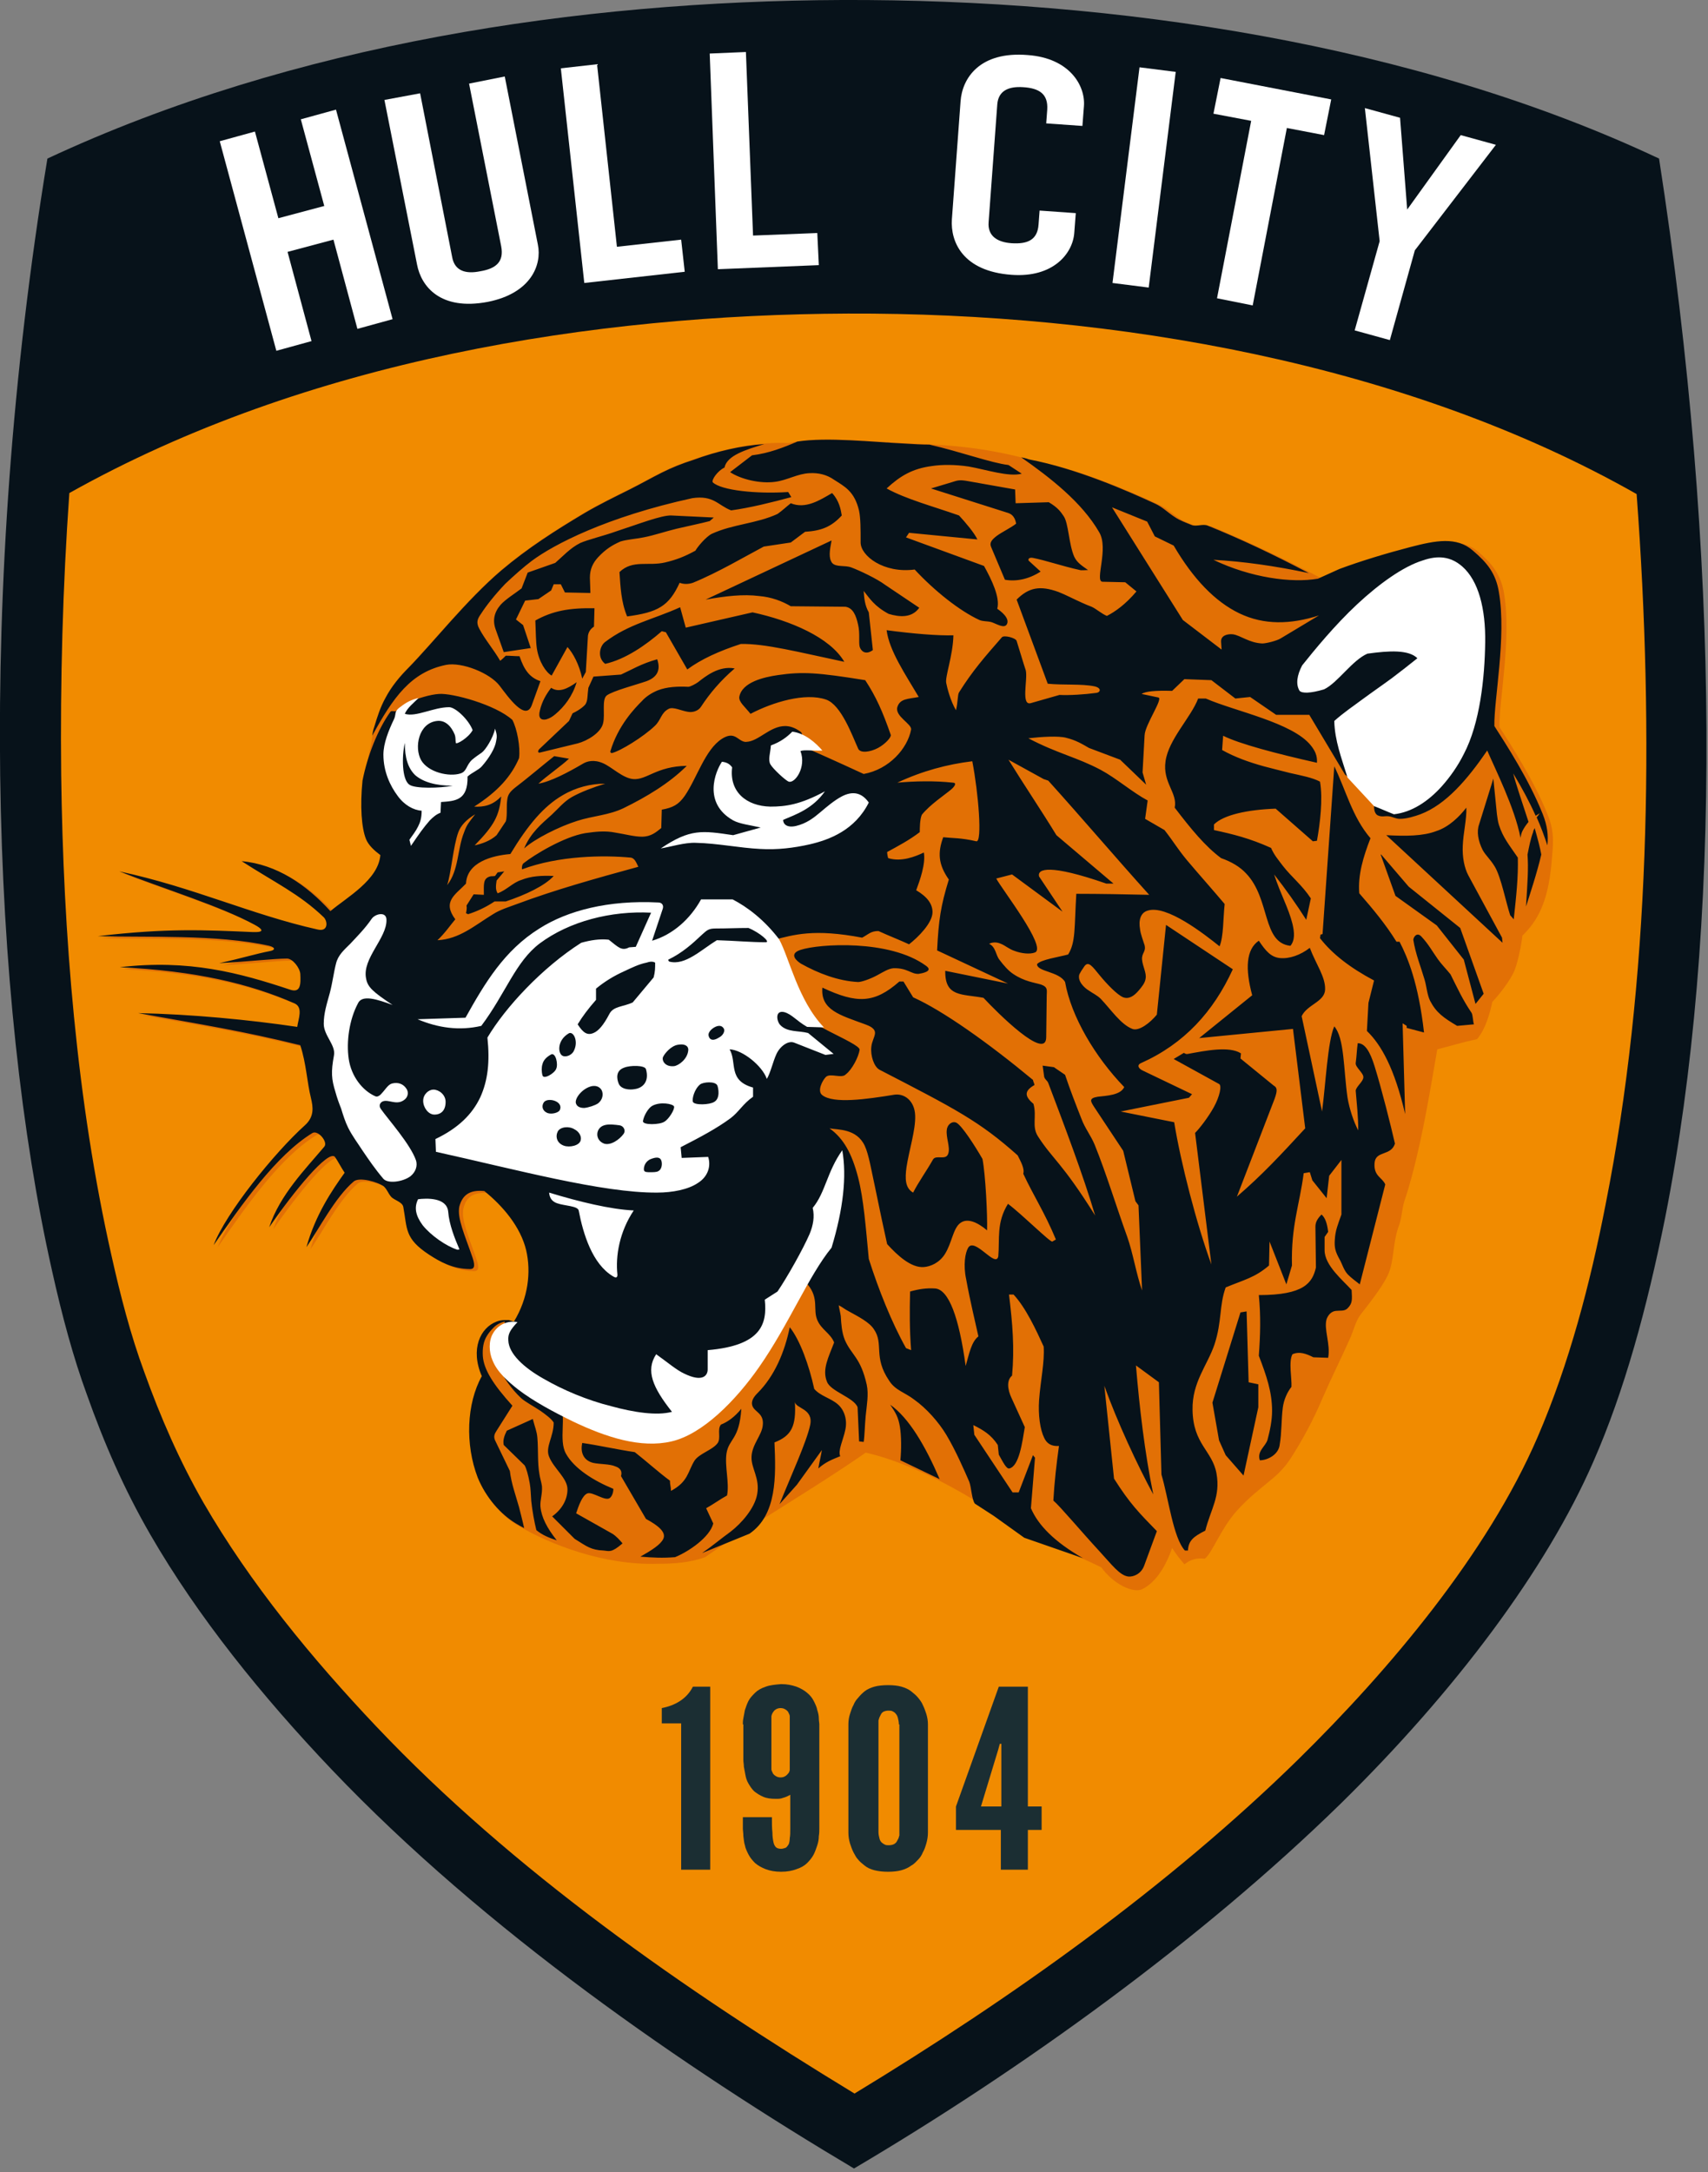 <svg xmlns="http://www.w3.org/2000/svg" xmlns:xlink="http://www.w3.org/1999/xlink" id="uuid-02c956de-a955-4f9e-95a3-8640b04a179a" data-name="katman_1" viewBox="0 0 335 426"><rect x="0" y="0" width="335" height="426" fill="#808080" stroke="none"/><defs><style>      .uuid-2d4ef1d6-72b5-4f83-8f6e-3a826d43526d {        fill: #07121a;      }      .uuid-2d4ef1d6-72b5-4f83-8f6e-3a826d43526d, .uuid-79e2a068-1d1d-40dc-aa7d-16f6f6819017, .uuid-7d9eba63-5478-4560-882f-cbb34af88566, .uuid-a403388c-75f4-4870-8f20-22720ff21dd0, .uuid-36aa99bb-f127-4331-aeca-0072040ce15e {        fill-rule: evenodd;      }      .uuid-79e2a068-1d1d-40dc-aa7d-16f6f6819017 {        fill: #fff;      }      .uuid-4feab37b-ceef-468e-afb7-5fa7381aa44f {        fill: none;      }      .uuid-7d9eba63-5478-4560-882f-cbb34af88566 {        fill: #f18b00;      }      .uuid-a403388c-75f4-4870-8f20-22720ff21dd0 {        fill: #1b2e33;      }      .uuid-36aa99bb-f127-4331-aeca-0072040ce15e {        fill: #e27005;      }      .uuid-24d6865e-46dd-44cd-8736-c568b4e9c33d {        clip-path: url(#uuid-f3e4cb1c-afd7-42b3-9b2f-7152d2c66309);      }    </style><clipPath id="uuid-f3e4cb1c-afd7-42b3-9b2f-7152d2c66309"><rect class="uuid-4feab37b-ceef-468e-afb7-5fa7381aa44f" width="335" height="426"></rect></clipPath></defs><g class="uuid-24d6865e-46dd-44cd-8736-c568b4e9c33d"><path class="uuid-2d4ef1d6-72b5-4f83-8f6e-3a826d43526d" d="M9.3,31.1C57.5,8.6,113.6.2,165.1,0c53.7-.2,112.5,8.6,160.3,31.1,12.1,78,12.3,151.6,1.2,207.7-3.6,17.9-8,34-14.1,47.9-9.2,21.1-27,44.9-49.5,67-27.5,26.9-62.5,52.1-95.5,71.6-33.3-19.8-72.3-46.6-102.4-78.2-13.7-14.4-26.3-30-35.6-46.1-5.2-9-9.1-18-12.5-27.6-2.6-7.1-4.8-15.2-6.8-24.2C-1.7,196.3-4.7,116.1,9.3,31.1h0Z"></path></g><path class="uuid-7d9eba63-5478-4560-882f-cbb34af88566" d="M167.6,410.6c30.8-18.7,61.5-40.5,87.1-65.6,17.7-17.4,37-40.2,46.9-63.2,6.2-14.4,10.3-30.1,13.3-45.5,8.7-43.7,9.6-92.4,6.1-139.4-45.3-25.7-102.5-35.6-154.7-35.4-49.7.2-106,9-152.7,35.2-1.3,18.4-1.8,36.8-1.6,55.2.4,31.2,3,64,9.9,94.5,1.7,7.6,3.7,15.4,6.4,22.7,3.2,8.9,6.9,17.4,11.6,25.6,9.2,15.9,21.3,30.6,33.9,43.9,26.8,28.3,60.4,51.7,93.8,72h0Z"></path><path class="uuid-a403388c-75f4-4870-8f20-22720ff21dd0" d="M129.8,338v-3c2.6-.5,4.9-1.8,6.1-4.2h3.4v35.9h-5.7v-28.7h-3.8Z"></path><path class="uuid-a403388c-75f4-4870-8f20-22720ff21dd0" d="M145.7,338.2c0-.3,0-.7.1-1.2s.2-1,.3-1.6c.2-.6.4-1.2.7-1.8.3-.6.8-1.1,1.3-1.6s1.2-.9,2.1-1.2c.8-.3,1.8-.4,3-.5,1.2,0,2.1.2,3,.5.8.3,1.5.7,2.1,1.2s1,1,1.3,1.6.6,1.2.7,1.8c.2.6.3,1.1.3,1.6s.1.9.1,1.2v20.4c0,.4,0,1-.1,1.5,0,.6-.1,1.2-.3,1.8-.2.6-.4,1.2-.7,1.8-.3.6-.8,1.2-1.3,1.7s-1.2.9-2.1,1.2c-.8.3-1.8.5-3,.5s-2.2-.2-3-.5-1.5-.7-2.1-1.2c-.5-.5-1-1.1-1.3-1.7s-.6-1.2-.7-1.8c-.2-.6-.2-1.2-.3-1.8,0-.6-.1-1.1-.1-1.5v-2.2h5.7c0,1.2,0,2.2.1,3,0,.8.1,1.4.2,1.9s.3.8.5,1,.6.3,1,.3c.3,0,.6-.1.9-.2.2-.1.4-.4.6-.7.1-.3.2-.7.2-1.2.1-.5.1-1.1.1-1.8v-6.7c-.5.3-1,.5-1.4.6-.5.2-.9.2-1.4.2-1,0-1.8-.1-2.5-.4s-1.3-.7-1.8-1.1c-.5-.5-.8-1-1.1-1.5-.3-.5-.5-1.1-.6-1.7s-.2-1.1-.3-1.6c0-.5-.1-.9-.1-1.3v-7h-.1ZM154.9,336.6c0-.2-.1-.4-.2-.6-.1-.3-.3-.5-.6-.7-.3-.2-.6-.3-1-.3s-.7.1-1,.3c-.3.2-.4.4-.6.7-.1.2-.2.5-.2.6v10.4c0,.2.1.4.2.6.1.3.3.5.6.7.3.2.6.3,1,.3s.7-.1,1-.3c.3-.2.4-.4.6-.6.1-.2.2-.4.2-.6v-10.5Z"></path><path class="uuid-a403388c-75f4-4870-8f20-22720ff21dd0" d="M182,359.4c0,.7-.1,1.4-.3,2.1-.2.7-.4,1.3-.7,1.8-.2.5-.5,1-.9,1.4s-.8.9-1.4,1.2c-.5.4-1.2.7-1.9.9-.7.2-1.7.3-2.6.3-1,0-1.9-.1-2.7-.3s-1.4-.5-1.9-.9-1-.8-1.3-1.2c-.4-.4-.6-.9-.9-1.4-.3-.6-.5-1.2-.7-1.8-.2-.7-.3-1.4-.3-2.1v-21.2c0-.7.1-1.4.3-2,.2-.6.4-1.3.7-1.8.2-.5.5-1,.9-1.4.4-.5.8-.9,1.3-1.3s1.2-.7,1.9-.9c.7-.2,1.7-.3,2.7-.3s1.9.1,2.6.3c.7.2,1.4.5,1.9.9s1,.8,1.4,1.3.7.9.9,1.4c.3.6.5,1.2.7,1.8.2.7.3,1.3.3,2v21.2ZM176.3,338.2c0-.5-.1-.9-.2-1.3s-.3-.7-.6-1c-.1-.1-.3-.2-.5-.3-.2-.1-.5-.1-.8-.1s-.7.1-.9.2c-.2.1-.4.3-.5.5s-.2.4-.3.6c-.1.2-.1.4-.2.6v21.9c0,.5.1.9.2,1.3s.3.7.6.9c.1.1.3.2.5.3.2.1.5.1.7.1.5,0,1-.1,1.3-.4.3-.2.4-.6.6-.9.1-.2.1-.4.2-.6v-21.8h-.1Z"></path><path class="uuid-a403388c-75f4-4870-8f20-22720ff21dd0" d="M196.4,358.9h-8.9v-4.6l8.4-23.5h5.7v23.5h2.7v4.6h-2.7v7.8h-5.3v-7.8h.1ZM192.4,354.3h4v-12.3h-.3l-.3,1.1-3.4,11.2Z"></path><path class="uuid-79e2a068-1d1d-40dc-aa7d-16f6f6819017" d="M223.5,13.2l7.1.9-5.3,42.3-7.1-.9,5.3-42.3Z"></path><path class="uuid-79e2a068-1d1d-40dc-aa7d-16f6f6819017" d="M261.1,19.5l-1.4,7-7.3-1.4-6.7,34.8-7-1.4,6.7-34.8-7.4-1.4,1.4-7,21.7,4.2Z"></path><path class="uuid-79e2a068-1d1d-40dc-aa7d-16f6f6819017" d="M201.6,10.8c8.2.6,11.3,6,11,10l-.3,3.9-7.1-.5.2-2.7c.2-3.1-1.6-4.2-4.7-4.4-2.9-.2-4.9.7-5.1,3.4l-1.7,23.1c-.2,2.6,1.6,3.9,4.5,4.1,3.1.2,5.1-.6,5.3-3.7l.2-2.7,7.1.5-.3,3.9c-.3,4-4.1,8.8-12.3,8.2-9.6-.7-12-6.5-11.7-10.9l1.7-23.1c.3-4.5,3.7-9.9,13.2-9.1h0Z"></path><path class="uuid-79e2a068-1d1d-40dc-aa7d-16f6f6819017" d="M95.7,59.2c8.5-1.7,10.6-7.3,9.8-11.2l-6.5-33-7,1.4,6.3,31.9c.6,3.1-1.1,4.4-4.1,4.9-2.9.6-5-.1-5.5-2.7l-6.3-32.2-7,1.3,6.4,32.3c.8,4.2,4.5,9.1,13.9,7.3h0Z"></path><path class="uuid-79e2a068-1d1d-40dc-aa7d-16f6f6819017" d="M43.1,27.7l6.9-1.9,4.6,17,9-2.4-4.6-17,6.9-1.9,11.1,41.1-6.9,1.9-4.7-17.5-9,2.4,4.7,17.5-6.9,1.9-11.1-41.1Z"></path><path class="uuid-79e2a068-1d1d-40dc-aa7d-16f6f6819017" d="M114.6,55.5l19.7-2.2-.7-6.3-12.6,1.4-3.9-35.8-7.1.8,4.6,42.1Z"></path><path class="uuid-79e2a068-1d1d-40dc-aa7d-16f6f6819017" d="M140.8,52.8l19.8-.8-.3-6.3-12.6.5-1.4-36-7.1.3,1.6,42.3Z"></path><path class="uuid-79e2a068-1d1d-40dc-aa7d-16f6f6819017" d="M277.5,49.1l-4.9,17.6-6.9-1.9,4.9-17.5-2.9-26.1,6.9,1.9,1.4,18,10.5-14.6,6.9,1.9-15.9,20.7Z"></path><path class="uuid-36aa99bb-f127-4331-aeca-0072040ce15e" d="M75,168c-1.2-.9-2.3-1.9-2.8-3.1-1.3-3.1-1.3-10.9.5-18.5.3-1.3.3-2.6.7-3.9.6-2,1.2-3.9,2.2-5.7,1.2-2.3,2.9-4.3,4.5-5.9,4.8-4.9,11.4-13.3,18.2-19.1,5.2-4.4,10.7-7.9,16.4-11.3,2.9-1.7,5.8-3.1,8.8-4.6,2.2-1.1,4.3-2.3,6.3-3.3s4-1.8,6.2-2.5c6.2-2.2,12.9-3.5,18.7-3.2,5.6-1.4,15.9-.3,22.9,0,7.5.4,14.3.5,25,3.4,9.4,1.8,19.4,6.2,24.8,8.7,1.5.7,2.4,1.7,3.8,2.6,1,.7,2.2,1.1,3.5,1.6.9.3,2.2-.3,3.1.1,6.9,2.9,13.8,6.1,21.5,10.2,5-2.2,12-4.4,18.3-6,5-1.3,9.1-2,12.3.7,2.7,2.3,4.5,4.5,5.1,8.2,1.5,8.8-1,21-.9,26.2,2.3,3.6,6.8,10.5,9.5,17.3,1.4,3.5,1,5.8.7,9.5-.7,7.5-2.7,11.2-5.7,14.1-.3,2.5-1,5.6-1.7,7.2-.9,1.8-2.6,4.1-4.2,5.8-.4,1.8-1.2,5.2-3,7.3-2.8.6-5.4,1.4-7.8,2-1.3,7.4-2.7,16.5-5.1,25.3-.4,1.4-.8,2.9-1.3,4.3-.6,1.8-.5,3.5-1.2,5.2-1.2,3.4-.8,6.7-2.1,9.5-1.3,2.7-4.1,6.1-5.4,7.8-1,1.4-1.3,3.1-2.1,4.8-1.6,3.6-3.6,7.6-5.3,11.5-1.8,4.3-4.1,8.5-6.3,11.9-1.2,1.8-2.4,3-4,4.3-1.8,1.5-4.2,3.3-6.6,6-3.1,3.5-4.8,8.3-6.2,9.3-1.7-.2-2.8.2-4,1.1-.9-1.1-1.6-1.9-2.4-3.2-1.9,5.4-4.3,7.3-5.9,8.1-1.8.8-5.6-1-8-4.3-4.2-2.1-9.5-4.2-13.5-5.3-9.4-7.3-21.8-14.7-32.7-17.2-10.5,7.3-21,13.2-31.5,20.5-3,1.1-6.2,1.3-9.4,1.3-10.4.3-20.9-3.7-27.5-7.6-3-1.8-5.9-5.1-7.5-9-2.5-6.5-2.2-14.5.8-19.9-2.3-5.3-.3-9.5,2.9-10.7,1.2-.5,2.7-.4,4,.1,2.8-4.6,3.4-9.7,2.4-14-1.1-4.6-4.6-8.7-8.2-11.6-2.9-.3-4.4.8-4.9,3-.5,2.3,1.1,5.7,2.6,10.1.6,1.8.2,2.2-.5,2.2-3.4,0-6-1.5-8-2.8-4.9-3.2-4.3-5.1-5.1-9.4-.2-1-1.8-1.3-2.4-2s-.7-1.3-1.4-2c-1.2-.9-4.8-1.9-5.9-1-3.6,3-7,9.6-9.3,12.9,1.8-6.4,5-11.1,7.5-14.6-.5-.7-1.4-2.4-1.9-3.1-1.3-1.5-8.1,6.8-12.9,13.8,2.1-6.4,7.2-11.5,10.8-15.8.8-.9-1.2-3.3-2.3-2.7-7.2,4.4-13.9,14.1-19.4,22,2.4-6.3,11.9-18.1,17.9-23.5,1.9-1.7,1.6-3.6,1.2-5.3-.8-3.2-.9-6.7-2.1-10.4-11.3-2.8-19.6-4.1-31.8-6.3,10.3.2,21.8,1.3,31.2,2.7.2-1.5,1.2-3.8-.5-4.6-8.9-3.9-19.5-6.4-34.3-7.1,13.5-1.6,23.5,1.1,33.4,4.4,2.1.7,2.1-1.1,2-3.1-.1-1.2-1.5-3-2.6-3-2.5,0-7.7.6-13.3.9,4.6-1,7-1.8,10.1-2.4.9-.2.9-.7-.3-1-10.3-2.3-24.1-1.6-33.6-1.9,13.7-1.6,20.9-1.2,30.3-.8.5,0,3.4.2.5-1.4-6.8-3.7-17.7-7-26.6-10.5,14.5,3.1,25.9,8.5,38.9,11.4,2.1.5,2-1.6,1.2-2.4-4.8-4.6-9.6-6.8-16.1-11,6.8.6,12.7,4.6,17.4,9.8,2.8-2.8,8.9-6.2,9.4-11.1h0Z"></path><path class="uuid-2d4ef1d6-72b5-4f83-8f6e-3a826d43526d" d="M108.6,171.8c-1.7,1.9-5.5,3.7-9.4,5h-2.2c-1.8,1.2-3.6,2-5.2,2.5l-.4-.2c.1-.5.2-1,.1-1.5l1.4-2.2,2,.1c0-2-.2-3.2,1.2-3.6.3-.1.5,0,1-.1l.5-.7,1.3-.2-1.5,1.8c-.1.8-.3,1.7.2,2.5,1.7-.6,3-2.1,4.6-2.6,2-.8,4-.9,6.4-.8h0ZM73,144.3c.1-.6.2-1.2.4-1.7.6-2,1.2-3.9,2.2-5.7,1.2-2.3,2.9-4.3,4.5-5.9,4.8-4.9,11.4-13.3,18.2-19.1,5.2-4.4,10.7-7.9,16.4-11.3,2.9-1.7,5.8-3.1,8.8-4.6,2.2-1.1,4.3-2.3,6.3-3.3s4-1.8,6.2-2.5c4.6-1.7,9.4-2.8,13.9-3.1-3.6,1.1-7.3,2.2-7.8,4.6-1.3.6-2.6,2.4-2.3,2.9,1.7,1.6,8.6,2.3,14.8,1.9l.6,1c-3.7,1-8.1,2.1-11.8,2.6-2.6-1-3.4-3-7.6-2.4-16.9,3.7-27.2,9.1-31.5,12.3-1.6,1.2-3.5,2.9-5.2,4.5-2.1,2.2-3.8,4.4-4.7,5.8-.7,1-1.1,1.7-.4,3,1.1,2.1,2.9,4.2,4.1,6.3.4-.3.7-.6,1.1-1,.9,0,1.8.1,2.7.1.9,2.7,2,4.2,4.1,4.9l-1.7,4.7c-1.2,3.3-4.7-1.7-6.3-3.8-1.9-2.5-7.4-4.7-10.5-4.1-6.9,1.4-10.4,6.4-14.5,13.9h0ZM243.3,257.4l-5.5,17.7,1.3,7.4,1.3,2.9,3.5,4,2.9-13.4v-4.5l-1.9-.4-.4-13.9-1.2.2ZM259.2,238.2c-.8.8-1.2,1.5-1.2,2.4l.1,8c-.7,3-2.3,5.4-11.2,5.4.4,4.1.3,7.8,0,11.9,1.5,3.9,2.6,7.1,2.6,10.8,0,1.9-.4,3.8-.9,5.7-.4,1.3-2.1,2.2-1.5,4,1.5,0,3.7-1.1,3.9-3.1.4-2.3.3-4.9.6-7.2.2-1.6.9-3.1,1.7-4.1.1-1.6-.6-5,.2-6.4,1.4-.6,2.7-.1,4.1.6l2.9.1c.5-2.7-.9-5.6-.3-7.6.3-.8.9-1.5,1.8-1.6s1.7.1,2.3-.5c1-1,.9-1.7.8-3.6-1.7-1.9-5.3-4.8-5.3-7.8v-2.6l.7-1c-.2-1.7-.6-2.8-1.3-3.4h0ZM292.9,152.7l.7,7c.1.7.2,1.5.4,2.1.8,2.5,2,3.9,3.7,6.4.1,3.9-.3,7.4-.8,12.1l-.7-.8c-.8-2.4-1.8-7.5-3-9.5-.9-1.5-1.8-2.2-2.4-3.3-.9-1.8-1.2-3.6-.7-5l2.8-9ZM278.8,183.7c1.4,1.5,2,2.7,3.2,4.4.7,1,1.7,2,2.5,3,1.4,2.8,2.4,5,4.1,7.5.3.4.3,1.9.5,2.3l-3.3.3c-2.7-1.6-4.1-2.6-5.3-4.9-.6-1.2-.7-2.9-1.1-4.2-.7-2.4-1.8-5.1-2.2-7.8.1-.7.8-1.5,1.6-.6h0ZM270.8,167.6l2.9,8.1,8.1,5.8,5.3,6.7,2.3,8.7,1.6-2-4.6-12.9-10.1-8.1-5.4-6.3-.1-0ZM287.6,158.4c.1,2.2-.6,4.9-.7,7.5-.1,2.2.3,4.3,1.1,5.8l6.6,12.2.1,1-22.8-21.1c3.8.2,7.2.2,9.8-.8,2.5-.8,4.6-2.9,5.9-4.6h0ZM97.6,267.7c1.1,2.5,2.8,4.8,4.6,6.5.9.8,2.3,1.5,3.8,2.5,1,.7,2.2,1.6,2.6,2.3,0,2.8-1.7,4.8-.9,6.7.9,2.3,3.6,4.2,3.6,6.4,0,1.8-.9,3.8-3,5.3l4.4,4.4c2.4,1.5,3.2,2.2,5.7,2.3,1.1.1,1.5.5,3.7-1.4-.5-.6-1.2-1.4-2-1.9l-7.1-4c.5-1.5,1.2-3.5,2.2-3.9s3.5,1.6,4.4.9c.4-.3.7-1,.7-1.8-3.9-1.6-7.7-4-9.3-6.9-1.5-2.7.2-7.3-1.2-9.7l-12.2-7.7ZM102.8,299.7c-.6-.3-1.1-.6-1.6-.9-3-1.8-5.9-5.1-7.5-9-2.5-6.5-2.2-14.5.8-19.9-2.3-5.3-.3-9.5,2.9-10.7.5-.2,1-.3,1.6-.3h.8c.3.1.7.2,1,.3,2.8-4.6,3.4-9.7,2.4-14-1.1-4.6-4.6-8.7-8.2-11.6-2.9-.3-4.3.8-4.9,3-.5,2.3,1.1,5.7,2.6,10.1.6,1.8.2,2.2-.5,2.2-3.4,0-6-1.5-8-2.8-4.9-3.2-4.3-5.1-5.1-9.4-.2-1-1.8-1.3-2.4-2s-.7-1.3-1.4-2c-1.2-.9-4.8-1.9-5.9-1-3.6,3-7,9.6-9.3,12.9,1.8-6.4,5-11.1,7.5-14.6-.5-.7-1.4-2.4-1.9-3.1-1.3-1.5-8.1,6.8-12.9,13.8,2.1-6.4,7.2-11.5,10.8-15.8.8-.9-1.2-3.3-2.3-2.7-7.2,4.4-13.9,14.1-19.4,22,2.4-6.3,11.9-18.1,17.9-23.5,1.9-1.7,1.6-3.6,1.2-5.3-.8-3.2-.9-6.7-2.1-10.4-11.3-2.8-19.6-4.1-31.8-6.3,10.3.2,21.8,1.3,31.2,2.7.2-1.5,1.2-3.8-.5-4.6-8.9-3.9-19.5-6.4-34.3-7.1,13.5-1.6,23.5,1.1,33.4,4.4,2.1.7,2.1-1.1,2-3.1-.1-1.2-1.5-3-2.6-3-2.5,0-7.7.6-13.3.9,4.6-1,7-1.8,10.1-2.4.9-.2.9-.7-.3-1-10.3-2.3-24.1-1.6-33.6-1.9,13.7-1.6,20.9-1.2,30.3-.8.5,0,3.4.2.5-1.4-6.8-3.7-17.7-7-26.6-10.5,14.5,3.1,25.9,8.5,38.9,11.4,2.1.5,2-1.6,1.2-2.4-4.8-4.6-9.6-6.8-16.1-11,6.8.6,12.7,4.6,17.4,9.8,3.2-2.7,9.4-6.1,9.8-11-1.2-.9-2.3-1.9-2.8-3.1-.9-2.2-1.2-6.5-.7-11.5,1-5,3-10,5.4-13.4.3-.5.8,0,1.3-.3,1-.7,1.2-1.1,2.5-1.7,1.5-.7,4.1-1.5,5.8-1.6,2.6-.2,11.1,2.1,14.4,5.1.9,1.7,1.6,5.3,1.3,7.5-1.5,3.5-4.1,6.5-8.8,9.5,1.8.1,3.6-.2,5.3-2-.4,3.8-1.3,5.6-5.2,9.6,1.4-.3,3.1-.9,4.3-2l1.8-2.7c.2-.6.2-1.6.2-2.4,0-.7,0-1.3.1-1.9.1-.9.5-1.5,1.5-2.3,2.5-1.9,5.3-4.3,7.7-6.2l2.9.5c-1.6,1.5-4.4,3.4-6,4.9,2.4-.4,5.8-2.2,8.7-3.9.8-.5,2.2-.9,4-.1,1.8.8,3.8,2.9,5.9,3.1,2.7.2,4.5-2.5,10.5-2.6-3.4,3.4-7.9,6.1-12.4,8.3-2.9,1.4-6,1.5-9.1,2.5-3.5,1.1-8.3,3.5-10.4,5.4,1.3-3.1,3.4-4.8,5.4-6.6,1.3-1.2,2.4-2.6,4-3.5,1.8-1,4.2-1.9,6.5-2.6-2.8,0-5.7.7-8.4,2.3-3.6,2.1-6.7,5.7-10.2,11.5-3.6.3-8.5,1.6-8.7,5.8-2.1,2.2-4.7,3.5-2.1,7-1,1.2-2.1,2.8-3.5,4.1,4.3-.2,7.3-2.9,10.9-5.1,1.4-.9,3.1-1.4,4.7-2,7.5-2.8,15.4-5,23.8-7.3-.4-.8-.7-1.7-1.5-1.8-5.3-.5-14.1-.4-21.3,2.3-.1-.3,0-1,.3-1.2,2-1.6,7.9-5.2,12.1-5.9,2.1-.3,3.9-.5,5.9-.1,1.9.3,3.7.8,5.2.8,1.8,0,2.8-.9,3.8-1.7l.1-3.6c2.2-.4,3.3-1,4.5-2.7,2.4-3.5,4-9.1,7.3-11.2.8-.5,1.6-.8,2.4-.5s1.5,1.2,2.4,1.1c2.4-.1,4.6-3.1,7.6-3.1.9,0,1.9.3,3,1.1.6.4.3,1.7.3,2.4.1.5.2.6.6.7,1.8.8,6.1,2.7,11.5,5.2,5-.9,8.6-5,9.3-8.7.2-1.1-3.2-2.6-2.7-4.4.5-1.7,2.1-1.6,4.2-2-2.6-4.4-5.8-9.1-6.3-13.1,5.2.7,10.2,1.1,13.1,1-.1,4.1-1.7,8.2-1.4,9.4.2,1,.8,3.4,1.9,5.3.4-1.6.3-3,.6-3.5,2.7-4.3,5-6.9,8.4-10.8.4-.5,2.7.1,2.9.7.7,2.2,1.2,4,1.8,5.8.4,1.8-1,7,1,6.4l5.6-1.6c2,.1,5-.1,7.2-.4.9-.1,1.1-1-.4-1.3-2.5-.5-6-.2-9.1-.5l-6.1-16.5c2.4-2.4,4.6-2.8,8.2-1.5,1.3.5,3,1.4,4.8,2.2.7.3.9.4,1.7.7.9.4,2,1.4,3,1.8,1.6-.8,3.7-2.3,5.8-4.8l-2.2-1.8-4.5-.1c-1.5-.2,1.3-6.5-.6-9.7-3.4-5.9-9.6-10.7-15.3-14.7.5.1,1,.2,1.5.4,9.4,1.8,19.4,6.2,24.8,8.7,1.5.7,2.4,1.7,3.8,2.6,1,.7,2.2,1.1,3.4,1.6.9.3,2.2-.3,3.1.1,6.4,2.6,12.8,5.6,19.8,9.3-6.6-1.4-13-2.3-18.7-2.6,7.3,3.5,15.3,4.6,20.5,3.7l4.2-1.9c4.3-1.6,9.3-3.1,13.9-4.3,5-1.3,9.1-2.1,12.3.7,2.7,2.3,4.5,4.4,5.1,8.2,1.5,8.8-1,21-.9,26.2,2.3,3.6,6.8,10.5,9.5,17.3.9,2.3,1.1,4.1.9,6.1-.6-1.8-1.3-3.7-2.1-5.5.2-.2.4-.5.6-.8-.3.2-.5.3-.8.5-1.2-2.7-2.7-5.5-4.4-8.3.4,1.7,1.8,5.8,3,9.5-.5.6-.9,1.2-1.2,1.8-.2.4-.3.9-.4,1.4v-.2c-1.1-5.7-4.9-13.3-6.5-17-3.9,5.7-8.1,10.6-13.1,12.5-1.1.4-2.7.9-4,.9-.9,0-1.4-.4-2.2-.5-.8-.1-1.4.2-2.2-.2-.8-.4-1-2.4-.1-2.8l-6.3-5.2-7-11.7h-6.5l-5.1-3.5-2.9.3-4.7-3.6-5.3-.2-2.4,2.3c-3.4-.1-5.2.1-6,.6l3.3.7c1,.2-2.6,5.3-2.7,7.4l-.4,7.3.7,2.4-5.1-4.9-6.1-2.3c-1.4-.8-2.5-1.5-4.5-2-1.5-.4-4.8-.2-7.4.1,5.7,3,9.5,3.7,14.2,6.2,3,1.6,6.2,4.4,9.2,6l-.5,3.6,3.8,2.2c1.8,2.3,2.5,3.6,4.4,5.9,2.1,2.5,5.3,6.1,7.4,8.6-.3,2.8-.2,6.4-1,8.3-3-2.4-10.4-8.2-14.1-7-1.4.4-1.8,1.9-1.5,3.6.1,1,.6,2.2.9,3.2.3,1.3-.6,1.5-.5,2.8s.9,2.6.7,3.7c-.1.9-.8,1.7-1.3,2.3-1,1.2-2,1.8-3.1,1.4-1.2-.5-3.2-2.6-4.6-4.3-1.4-1.7-2.2-2.9-3-1.8-.5.7-.8,1.2-1,1.6-.4,1.3.9,2.6,1.9,3.2.7.5,1.6.9,2.3,1.6,2,2.1,3.9,5,6.2,5.9,1.3.5,3.5-1.2,4.8-2.8l1.8-17.6,13.1,8.7c-3.8,8.3-9.5,14.6-18,18.4-.9.4-.5,1.1.4,1.5l9.6,4.6-.6.7-13.4,2.7,10.5,2.1c1.3,8,4.4,20,7.3,27.9l-3.2-25.8c.9-.9,2.6-3.1,3.7-5.1s1.6-4.2,1-4.5l-8.9-4.9,2-1.2c.2.1.4.3.8.2,3.3-.6,8.1-1.6,10.4-.1l-.1,1,6.5,5.3c.7.4.8.9.2,2.6l-7.4,19.2c5-4.3,8.6-8.2,13.4-13.4l-2.4-19.5-18.4,1.8,10.4-8.4c-1.4-5.2-1.2-9,1.3-10.7,1.4,2.1,2.4,3.2,4.1,3.4,1.9.2,4.1-.6,5.9-2,1.2,3.2,3.1,5.7,3,8.2-.1,2.4-3.5,2.9-4.6,5.2l4,18.7c.7-5.2,1.1-13.8,2.4-16.7,2,2.3,1.8,8.4,2.6,14,.4,2.3,1.2,4.7,2.1,6.4,0-2.9-.3-5.2-.5-7.8.1-.8,1.5-1.8,1.5-2.6.1-.8-1.6-2-1.5-2.8.2-1.4.2-2.5.4-3.9,1.4,0,2.4,1.6,3.3,4.5,1.4,4.5,3.2,11.7,4,15.2-.8,2.5-3.8,1.3-4,3.8-.2,2.6,1.5,2.8,2.1,4.2l-5,19.6c-.9-.7-1.7-1.3-2.3-1.9-.8-.8-1.2-2.2-1.6-2.9-.9-1.6-1.1-2.4-1-3.9.1-1.9.6-3,1.3-5v-10.7l-2.4,3.1-.5,4.4-2.8-3.5-.5-1.6-1.2.2c-.8,6.2-2.5,10.3-2.3,18.1l-1.1,3.7-3.3-8.4-.1,4.7c-2.8,2.4-4.9,2.8-8.5,4.3-1.3,3.6-.7,6.6-2.2,11.2-1.4,4.1-4.4,7.4-4.3,12.8.1,6.8,3.9,8,4.7,12.5.8,4.5-1.1,6.9-2.2,11.2-2.4,1.2-3.3,2-3.4,3.9h-.6c-2.3-2.5-3.2-10.2-4.6-14.9l-.5-18.1-4.5-3.3c.7,8.3,1.7,17,3.4,25.3-3.1-5.7-7.1-14.3-9.6-21.3l1.9,18.2c3.1,4.9,4.9,6.7,8.4,10.3l-2.5,6.8c-.6,1.6-2.1,2.2-3.1,2.1-1.7-.2-3.3-2.4-5.7-5-3.6-3.9-7.7-8.8-9-9.9.2-3.6.6-7.1,1.1-10.7-1.5.1-2.4-.5-2.9-1.6-.8-1.6-1.2-4.5-1-7.4.3-4,1.1-7.4.9-10.5-1.5-3.3-3.5-7.6-5.9-10.2h-.9c.7,5.7,1.1,10.5.6,15.9-1.1.9-.9,2.7-.1,4.4l2.6,5.7c-.5,3-1.1,7.6-3,8.1-.6.2-1.3-1.3-2.1-2.7l-.2-1.9c-1.3-2-2.8-2.9-4.8-3.9l.2,1.9,7.5,11.3h1.2l2.8-7.3.4.5-.8,9.9c1.4,3.3,4.6,6.6,10.2,9.8l-11.5-4-6-4.3-3.7-2.4c-.6-.8-.7-3.3-1.1-4.3-1-2.3-2.7-6.2-4.5-9.2-1.5-2.5-3.9-5.2-6.3-6.9-1.8-1.4-3.7-1.8-4.9-3.7-3.2-4.7-1-7.2-3-10.1-.9-1.4-3.1-2.5-4.9-3.5-.8-.4-1.2-.8-2-1.2.1.7.3,1.4.4,2.1.1,1.6.2,3.2.8,4.7,1.3,3,3.1,3.4,4.3,8.8.4,1.9,0,4-.2,6s-.2,3.9-.4,5.2l-.9-.1-.3-6.7c-.7-1.9-5.3-3.1-6-5-1-2.4.3-4.8,1.4-7.7-.7-1.8-2.5-2.5-3.3-4.4-.9-2.1.4-4.2-1.9-7-.3-.3-.2-2.6.2-4.7l-6.1,11.3-19.2,21.5-17.8-1.8-16.8-11.4.3-7.6c-.9.2-1.7.6-2.4,1.4-.4.4-.8.9-1.1,1.4-.7,1.1-.9,2.5-.8,4,.2,2.6,2,5.5,5.8,9.7l-3.1,4.9c-.4.6-.7,1.2-.2,2.1l2.8,5.8c.3,2.5,1.1,4.6,1.8,7.1.3,1.2.7,2.7,1,4.1h0ZM98.8,283.4l4.1,4c.3.5.7,1.8,1,3.5.2,1.1.2,2.2.3,3.5.2,1.9.6,4.1,1,5.7,1.2,1,2.5,1.5,4,2-1.9-2.4-3-4.5-3.2-6.6-.1-1.3.4-2.4.3-4-.1-.8-.4-1.6-.5-2.4-.4-2.2-.2-4.8-.4-7.1-.1-1.3-.5-2.1-.9-3.7l-5.1,2.3c-.5,1-.8,1.9-.6,2.8h0ZM154.9,260.3c2,2.5,3.8,7.5,4.8,12.1,1.2,1.4,3.2,1.8,4.6,3s1.9,3.2,1.5,5c-.4,2-1.5,4.1-1,5.2-1.7.7-2.8,1.1-4.3,2.4.2-1.2.5-2.4.7-3.6l-4.9,6.8-3.4,3.8c2.3-5.7,5.3-12.2,6-15.5s-2.9-3.2-3-4.6c.3,4.9-.7,6.7-4,8,.3,6.6.5,14.2-4.9,17.9l-9.3,3.8c1.9-1.3,3.8-2.9,5.6-4.2,2.2-1.7,4.7-4.6,5.2-7.3.6-3.2-1.2-5.1-1.1-7.4.1-2.4,2-4.2,2.2-6.1.3-2.4-1.5-2.6-2-3.8-.4-1,.3-1.9,1-2.6,3.3-3.3,5.3-8,6.3-12.9h0ZM174.6,275.5c1.1,1.6,1.6,2.5,1.9,4.3s.3,4.5.1,6.6l7.7,3.7c-2.8-6.5-6-12-9.7-14.6h0ZM114.2,283c3.4.5,6.9,1.3,10.3,1.8,2.3,1.8,4.6,3.9,6.9,5.6,0,.8.2,1.2.2,2,3.4-1.8,3.3-3.8,4.6-5.9.9-1.4,3.5-2.1,4.5-3.4.8-1-.1-2.7.7-3.7,1.3-.5,2.7-1.5,4-3.1-.4,6.1-2.4,5.8-2.9,8.7-.4,2.6.6,5.8.1,8.3-1.3.7-2.8,1.8-4.1,2.5l1.4,3c-.7,2.7-4.8,5.5-7.5,6.6-2.5.2-4.3.1-6.8-.1,2.3-1.3,4-2.4,4.5-3.5.6-1.3-1-2.6-3.4-3.9l-4.9-8.4c.3-1-.2-1.6-1.1-1.9-1.1-.5-3.1-.4-4.4-.7-1.9-.5-2.5-2.1-2.1-3.9h0ZM182.6,95.8l14.8,4.7c.7.2,1.6.5,1.9,2.2-1,.8-2.7,1.6-3.8,2.4-.9.7-1.5,1.3-1.1,2.2l2.7,6.4c2.2.4,4.7-.1,7-1.6l-2.3-2.1c-.2-.2-.1-.7.7-.6,2.6.5,5.7,1.6,9.3,2.4.2.1,1.3,0,1.6,0-1.6-1.1-2.2-1.6-2.7-2.6-1.1-2.5-1.1-6.6-2.1-8-.6-.9-1.2-1.7-2.9-2.7l-6.5.2-.1-2.7-9.6-1.7c-1.3-.2-1.7-.1-2.9.3l-4,1.2ZM258.3,149.6c-8-1.8-15.2-3.7-18.4-5.3l-.2,2.8c2.5,1.4,5.3,2.4,8.2,3.2,1.6.4,3.4.9,5.1,1.3,2.2.5,4.4.9,5.9,1.7.6,3.4,0,8.3-.6,11.6l-.8.1-7.3-6.4c-5.5.2-10.2,1.2-12.1,3.1v1.1c3.7.8,7,1.6,11.2,3.5.6,1.4,1.4,2.3,2.3,3.5,1.7,2.2,3.8,3.8,5.5,6.4l-.9,4.2c-1.9-3-4.1-6.1-6.3-8.9,1.3,4,2.8,6.5,3.6,9.7.4,1.7.5,3.2-.4,4.3-5.6-.6-3.9-9.2-8.7-14.2-1.2-1.3-2.9-2.3-4.9-3-3.1-2.3-5.9-5.7-9.1-9.9.6-2.9-2.4-4.9-1.8-9.1.6-4.3,5-8.6,6.4-12.3h1.5c5.7,2.5,17,4.7,20.6,9.2.8 1,1.3,2,1.2,3.4h0ZM261.7,150.3l-2.3,32.9-.4.1-.1.7c2.4,3.1,5.9,5.8,10.6,8.3l-1.1,4.4-.3,5.5c2.8,2.7,5.4,7.3,7.5,16.3l-.5-17.8.8.5v.4l3.4.9c-1.1-9.7-3.2-14.7-4.8-17.8h-.6c-2.1-3.4-4.6-6.4-7.3-9.5-.3-3.6.8-7.2,2.2-10.8-3.6-4.2-4.8-9.4-7.1-14.1h0ZM163.1,106l-24.7,11.6c3.9-.7,7.4-1.1,10.5-.7,2.4.2,4.5,1,6.2,2l10.7.1c1.5.2,2.1,1.7,2.5,3.5.4,1.7.1,3.4.3,4.3.2.8,1.1,1.8,2.6.7l-.8-7.4c-.8-1.4-.9-2.8-1-4.2,1.2,1.5,2.1,3,4.9,4.5,2,.6,4.5.9,6-1.2l-6.7-4.5c-1.6-1.2-5-2.8-6.6-3.4-1.3-.5-3,0-3.8-.9-.7-1-.5-2.3-.1-4.4h0ZM113.1,133.8c-.8,2.7-2.4,4.8-4.2,6.3-.6.5-1.1.8-1.8,1-1,.2-1.6-.3-1.2-1.8.4-1.7,1.2-3.1,2.2-4.4,1.5 1,3.2.2,5-1.1h0ZM144.1,131.1c-2.8,2.4-4.9,4.9-6.6,7.5-.5.8-1.6,1.2-2.6,1-1.3-.2-2.8-1-3.7-.6-1.6.8-1.5,2.2-2.8,3.4-2.2,2.1-6.7,4.9-8.4,5.3-.2,0-.3-.2-.3-.3,1.5-5.1,4.8-8.5,6.2-9.9.8-.9,1.9-1.6,3.1-2.1,1.8-.7,3.9-.8,6-.7.4,0,1.5-.6,1.9-.9,1.4-1.1,4.1-3.3,7.2-2.7h0ZM105.8,146.9l5.8-5.5.7-1.5c1.5-.7,2.5-1.6,2.6-1.9.4-.7.3-1.7.5-3.1l1-2.2,5.4-.4c2.2-1,3.9-2.1,7.1-3,.8,2.3-.2,3.6-2.1,4.3-2,.7-6.6,1.9-7.8,2.8-1,.8-.3,3.7-.7,5.4-.4,1.9-3.1,3.5-5,4l-7.4,1.8c-.4.1-.5-.3-.1-.7h0ZM105,121.7c.1,2.4.1,4.2.3,5.5.4,2.6,1.8,4.7,2.9,5.3l3.1-5.6c1.1,1.2,2.3,3.4,2.9,6.2l.7-1.3.4-6.8c0-.8.4-1.6,1.2-2.1l.1-3.6c-4.9-.1-8.2.5-11.6,2.4h0ZM140,101.5l-.8.7c-1.9.5-4.4,1-6.5,1.5s-4.4,1.3-6.5,1.7c-1.5.3-3.2.4-4.5.8-1.6.7-2.9,1.5-4.4,3.1-1,1.1-1.6,2.3-1.6,4l.1,3-5-.1-.8-1.6h-1.4l-.5,1.2-2.5,1.7-2.6.3-1.8,3.7,1.4,1.1,1.5,4.5-5.3.8-1.6-4.5c-.6-1.7-.3-3.3,1-4.8,1-1.1,2.8-2.2,4.1-3.2l1.2-3.1,5.4-1.9c1.4-1.2,2.9-2.9,4.9-3.9,1.6-.7,4.6-1.4,7.1-2.3,4.3-1.4,8.9-3.2,10.8-3.1l8.3.4ZM163.2,96.7c1.4,1.5,1.7,3.2,1.9,4.4-2.1,2.3-4.1,3-7.2,3.2l-2.8,2.1-5.3.8c-3.6,1.9-9,5.1-13.9,7.1-.9.3-1.8.3-2.6,0-2.1,4.6-4.3,5.8-10.3,6.6-1.2-2.9-1.3-5.8-1.5-8.7,2.6-2.5,5.7-1.1,9-1.9,2.1-.5,3.7-1.1,5.9-2.3.3-.6,2-2.7,3.2-3.3,4.1-1.9,8.8-2,12.9-3.9,1-.7,1.7-1.4,2.6-2.1,2.9,1.2,5.7-.6,8.1-2h0ZM165.6,129.8c-2.8-4.8-10.6-8.1-18-9.7l-13.1,3-1.1-4c-5.3,2.4-10.1,3.3-14.7,6.8-1.1.8-1.6,3.1,0,4.3,4-.9,8-3.7,11.1-6.4l.8.2,4.2,7.3c2.7-2,6.2-3.6,10.5-5,4.8-.1,11.3,1.6,20.3,3.5h0ZM169.7,133.4c-9.3-1.5-12.3-1.7-17.1-1-2.8.4-7.1,1.4-7.6,4.3-.1,1,1.1,1.9,2.2,3.3,4.4-2.3,10.7-4.2,14.8-2.8,3,1,5.2,7.2,6.3,9.6.4,1,2.4.7,3.9-.1s2.7-2.2,2.5-2.6c-1.6-4.6-2.9-7.5-5-10.7h0ZM156.4,86.6c5.8-.9,14.8.1,21.1.4,1.6.1,3.2.2,4.8.2,6.1,1.4,12.1,3.6,15.5,4l2.6,1.7c-2.5.7-7-.8-10.4-1.4-2.7-.4-5.2-.4-7.2-.1-3.8.5-6.2,1.9-8.9,4.4,3.8,2.1,9.1,3.5,14.2,5.3,1.3,1.4,3,3.4,3.6,4.7l-13.4-1.3-.6.9,15.3,5.6c1.5,2.7,3.2,6.2,2.6,8.4.6.4,2.5,1.8,1.9,3-.5,1-2.1-.1-3.1-.4-.8-.2-1.6-.1-2.3-.4-3.9-1.8-8.8-5.7-12.7-9.9-6.1.8-10.6-2.7-10.6-5.3,0-2.7,0-4.7-.3-6.2-.9-3.9-2.9-4.8-4.9-6.1-1.4-1-3.1-1.4-4.8-1.3-2.4.1-4.4,1.4-6.8,1.7-2.9.4-6.7-.5-8.8-1.9l4.3-3.3c3.3-.4,6.1-1.5,8.9-2.7h0ZM93.2,159.7c-1.2,1.6-1.6,1.9-2.2,3.6-1.3,3.2-1,7.4-3.3,10.3.8-2.4,1.2-7.7,2.2-10.4.5-1.3,1.5-2.4,3.3-3.5h0ZM301,162.4c.6,2.1,1.1,4,1.3,5.2-.8,3.5-2.3,8-3,10.2.3-4.7.5-7.4.3-10.2.3-1.5.6-3.1,1.1-4.4 0-.3.2-.5.3-.8h0ZM218.1,99.5l13.9,22.1,7.6,5.8-.1-1.5c-.1-1.3,1.3-1.6,2.3-1.5,1.5.2,3.2,1.7,5.8,1.8.7,0,2.8-.5,3.6-1l7.5-4.5c-5.6,1.8-10.8,1.9-15.6-.4-4.8-2.3-9.1-6.8-12.9-13.3l-3.7-1.8-1.5-2.9-6.9-2.8ZM197.8,149l6.9,3.8.9.3c6.5,7.2,13.3,15.2,19.8,22.4-4.5-.1-9.8-.2-14.3-.2-.4,6.7-.1,9.5-1.6,11.9-1.8.5-5.4,1-6.1,1.9,0,1.5,4.3,1.4,5.5,3.5,1.2,6.8,5.9,14.7,11.6,20.6-.7,1.6-3.5,1.7-5.2,1.9-1.8.3-1.4.9-.7,2l5.7,8.6,2.4,9.9.6.8.7,16.7c-1.1-3.1-1.8-7.4-2.9-10.5-2.2-6.1-4.1-12.4-6.4-18.1-.8-1.9-1.9-3.2-2.6-5.1-1.1-2.8-2.2-5.6-3.2-8.6l-2.2-1.5-2.2-.3.3,2.2c.2.6.6.7.8,1.2,3.1,8.2,6.8,17.9,9.2,26-6.5-10.4-8.3-11-11.2-15.5-1.3-2-.2-3.9-.9-6.4-1.5-1.3-2.1-2.4.2-3.7-.1-.5-.2-.5-.3-1-8.8-7.3-17.7-13.6-23.5-16.2l-1.9-3.1h-.8c-4.9,4.3-8.3,4.4-15.1,1.2-.4,4.4,3.5,5.4,8.4,7.2.8.3,2.1.8,1.9,1.9-.1.7-.6,1.5-.7,2.5-.2,1.7.5,3.9,1.6,4.5,14.9,7.7,19.6,10.1,27.1,16.8.6,1.2,1.4,2.6,1.1,3.6,2,4.3,4.2,7.6,6.4,12.9l-.7.4c-.4.2-5.9-5.3-8.7-7.4-2.3,3.7-1.6,6.9-1.9,10.3-.5,2.4-4.6-3.8-5.9-1.7-.6,1-1,3.4-.4,6.2.8,4.4,1.7,8,2.4,11.2-1.4,1.1-1.8,3.4-2.5,5.8-1.3-9.5-3.3-15-6-15.2-1.7-.1-3.1.1-4.9.6-.1,4-.1,7.5.2,11.5l-1-.4c-2.8-5-5.4-11.5-7.3-17.5-.6-6.3-1-11.7-2.1-16-1.2-4.6-2.8-7.6-5.6-9.6,1.6.3,5.3,0,6.9,3.4.8,1.7,1.3,4.8,2,8,.9,4.4,1.9,9.1,2.4,11.3,2,2.2,4.7,4.7,7.2,4.5,1.3-.1,3-.8,4.1-2.5,1.4-2.2,1.6-5,3-6.1s3.4-.2,5.3,1.4c.1-2.8-.3-10.9-.9-14-1.5-2.6-4-6.5-5.1-7.1-.8-.4-1.8.3-1.9,1.4-.2,1.4.7,3.4.3,4.6-.4,1.5-2.4.2-3,1.2-1.3,2.3-2.9,4.5-3.9,6.5-1.6-.9-1.6-2.8-1.3-5,.5-3.3,1.8-7.3,1.7-10.1-.1-2.9-2.1-4.4-4.1-4.1-5.5.9-11.9,1.8-14.1.1-1.1-.8,0-2.9.7-3.6.9-.8,3.1.4,3.9-.5,1.2-.9,2.5-3.4,2.7-4.8.1-.7-3.2-2.2-6.3-3.8-4-2.1-8.2-4.6-11.6-6.6-.1-3.8.9-7.3.8-11.1,4.3-1.1,8.1-2.3,17.6-.5,1.3-.7,1.7-1.3,3.2-1.3,2.2,1,3.8,1.6,6,2.6,1.8-1.4,4.6-4.2,4.6-6.3,0-1.6-1-3-3.2-4.3.7-1.9,1.9-5.2,1.5-7.4-1.7.8-4.4,1.9-7,1.1-.1-.3-.2-.9-.2-1.2,2.2-1.2,4.3-2.3,6.4-3.9,0-.6,0-2.5.4-3.4,1.6-2,4.5-3.9,5.8-5,.8-.7,1-1.3.3-1.3-3.6-.4-7.5-.3-10.9,0,4.9-2.3,9.8-3.6,14.7-4.2,1.2,6.2,2,15.9.8,15.7-3-.7-4.7-.6-6.5-.8-1.1,3-1,5.3,1.1,8.3-1.6,5.2-2,7.9-2.3,13.9l13.9,6.5-12.3-2.5c-.1,5.2,3.3,4.5,7.5,5.3,2.7,2.9,12.3,12.5,12.3,7.7l.1-8.2c0-.9.3-1.6-1.1-2.1-1.3-.4-3.3-.6-5.5-2.1-.9-.6-1.8-1.6-2.7-2.8-.7-.9-.7-2.5-2-3.1.6-.3,1.4-.4,2.3,0,.8.3,1.7,1.1,2.7,1.4,1.3.5,3,.7,4,.3,2.4-1-6.5-12.4-7.6-14.5l3.1-.8,9.9,7.3-4.6-6.9c-.4-1.5,2-2.5,13.2,1.4h1.4l-11.2-9.5c-2.8-4.6-6.5-10.1-9.4-14.8h0ZM181.6,189.4c-7.1-5.2-21-4.3-24.6-3.1-2.4.8-.7,2.2.1,2.7,3.4,1.9,7.3,3.4,11.2,3.6.7,0,2.4-.6,3.7-1.3,1.3-.7,2.2-1.3,3.2-1.4,2.8-.1,3.5,1.2,5,1.1.6-.1,3-.5,1.4-1.6h0Z"></path><path class="uuid-79e2a068-1d1d-40dc-aa7d-16f6f6819017" d="M85,213.7c1.1,0,2.4,1,2.4,2.4,0,1.7-.9,2.5-2.2,2.5-1.2,0-2.2-1.4-2.2-2.7 0-1.3,1.1-2.2,2-2.2h0ZM161.8,155.2c-4.8,2.6-7.7,3-10.7,3-4.7-.1-8.1-2.9-7.5-7.7-.5-.7-1.1-1-2-1.1-1.3,1.9-3.8,8.1,2.2,11.5,1.3.7,3.2.9,5.4,1.4l-5.4,1.5c-6.1-.9-8.4-1.3-14.2,2.6,1.9-.3,4.7-1.2,6.9-1.1,4.3.1,8.5,1,12.6,1.2,3.4.2,6.6-.2,9.7-.9,3.9-.9,8.9-2.8,11.6-8.2-1.4-2-3.2-2.3-5.3-1.2-1.5.8-2.9,2-4.2,3.1-1.3,1.1-2.7,2.2-4.8,2.7-1.8.4-2.5-.4-2.5-1.2,2.6-1.1,5.8-2.2,8.2-5.6h0ZM155.4,143.5c-1.1,1.1-2.3,2-4.2,2.7-.1,1.5-.6,2.8-.1,3.7s3,3.2,3.6,3.4c1.2.4,3.5-2.8,2.3-6,.8-.3,2.6,0,4.3-.1-1.3-1.5-3.4-3.4-5.9-3.7h0ZM97.1,142.9c.4,1.3.4,1.5.2,2.5-.2,1.3-1.3,3.2-2.8,4.9-.6.7-1.9,1.2-2.8,2,.1,4.7-2.4,4.8-5.2,5l-.1,2.1c-.8.3-1.4.8-2.1,1.5-1.3,1.5-2,2.5-3.7,5l-.3-1.2c.7-1,1.2-1.6,1.7-2.6.4-.8.7-1.6.7-3.1-1.6-.1-3.4-1.1-4.7-2.9-1.5-2-2.8-4.8-2.8-8.1,0-2.2,1-4.7,2.1-7,.3-.7.2-1.1.4-1.5.2-.4.6-.7.9-.9,1-.8,2.1-1.4,3.5-1.7-.9.9-2.2,1.9-2.7,3.1,2.2.7,5.6-1.3,8.7-1.3,1.2,0,3.8,2.4,4.6,4.5-.8,1.5-3.2,2.9-3.3,2.5-.1-.6,0-1-.2-1.6-.7-1.7-1.9-2.9-3.5-2.7-3.6.4-4.5,5.2-3.1,7.7,1.4,2.4,5.5,3.3,7.7,2.6,1.3-.4,1.1-1.6,2.3-2.7.6-.5,1.3-1,1.9-1.4.7-.5,2.2-2.8,2.6-4.7h0ZM79.4,145.7c-.6,2.6-.6,7.2.9,8.2,1.1.8,6,.7,8.5.2-3.3,0-5.8-.7-7.4-2.1-1.4-1.4-2-3.4-2-6.3h0ZM165.2,225.6c.9,5.1.2,11.5-2.1,19.1-4.5,5.5-8.4,15.1-14.2,23.4-4.6,6.6-11.1,13.2-17.2,14.6-6,1.4-12.8-.8-19.3-3.9-3.9-1.9-7.8-4-10.8-6.3-1.9-1.5-4.1-3.4-5-5.7-.7-1.6-.8-3.8.1-5.3.8-1.4,2.5-2.6,4.8-2.2-1.4,1.5-1.9,2.3-1.8,3.6.1,2.6,3,5.3,6.9,7.5,3.8,2.2,8.5,4.2,13.3,5.4,4.4,1.2,8.9,1.9,11.9,1.1-3.8-4.8-5.2-8.1-3.1-11.3,2.5,1.8,4,3.1,5.5,3.8,3.7,1.8,4.6.3,4.6-.8v-3.8c10.6-.9,11.7-5.2,11.2-9.9l2.5-1.6c1.9-2.8,5-8.3,6.3-11.3.7-1.7,1-3.4.6-5.1,2.5-3,2.8-7.1,5.8-11.3h0ZM107.7,233.9c5.9,1.8,12.1,3.3,16.6,3.5-2.8,4.2-3.6,8.9-3.2,12.6,0,.2,0,.9-.9.3-4-2.4-5.8-8.2-6.7-12.9-.2-.9-2.8-.9-4.2-1.4-.9-.3-1.5-.9-1.6-2.1h0ZM82,235.2c-.8,1.6-.5,3.2.9,5.1,1.6,2,4.6,4.1,6.8,4.8.1,0,.4,0,.4-.1-.9-2.1-2-4.8-2.2-7.4-.3-2.8-4.3-2.6-5.9-2.4h0ZM81.9,199.9c4,1.7,8.2,2.3,12.5,1.3,4.8-6.4,6.7-12.6,11.5-16.2,5.8-4.3,13.9-6.4,21.8-6l-3,6.7-1.3.1c-1.5.8-2.2-.1-4-1.5-1.8-.2-3.6.1-5.4.6-7.7,4.9-14.9,12.7-18.4,18.6.5,4.7.1,8.4-1.4,11.7-1.6,3.4-4.4,6.1-8.8,8.2l.1,2.5c15.4,3.4,32.7,8.1,43.4,8,3,0,6.1-.6,8-1.9,1.9-1.2,2.6-3.2,2-5.1l-5.2.2-.2-2.1c3.9-2,7.1-3.7,9.8-5.7,1.6-1.2,2.4-2.8,4.4-4.2v-1.8c-5-1.4-3.1-4.9-4.6-7.5,2.5.1,6.4,3.2,7.3,5.8.7-1.1,1.2-3.4,1.9-4.9.7-1.5,2.3-2.7,3.5-2.2l6.1,2.4,1.6-.2-5-4.1c-1.9-.5-4.1-.1-5.5-1.6-.7-.8-1-2.9.8-2.5,1.5.4,2.4,1.7,4.5,2.9l3.3.1c-5.1-5.3-6.8-13.7-8.8-17.3-2.9-3.8-6.2-6.3-9.1-7.8h-6.2c-2.1,3.8-5.5,6.9-9.6,8.1l2.1-6.3c.2-.7-.2-1.2-.9-1.2-9.8-.5-17.8,1.6-23.3,5.1-6.9,4.3-10.7,10.7-14.5,17.5l-9.4.3ZM150.2,184.8c1,0-1.2-1.9-3.4-2.8-2.4,0-4.1.1-6.4.1-1.4,0-1.7.3-2.7,1.2-1.9,1.8-3.9,3.6-6.6,4.9-.1.1.1.4.2.4,3.1.8,6.2-2.3,9.3-4.2,3.5.1,6.7.4,9.6.4h0ZM128.5,188.8c-.5-.3-1.1-.2-1.7,0-1.5.3-2.9,1-4.4,1.7-2,.9-3.8,2-5.5,3.4v2.2c-1.5,1.7-2.7,3.3-3.6,4.8,1.1,1.7,1.9,2.2,3.1,1.7,1-.4,2-1.6,3.1-3.7.8-1.6,2.7-1.4,4.6-2.3l4.1-4.9c.3-1.1.3-1.9.3-2.9h0ZM111.5,202.7c-2.3,1.4-2.1,4-1.1,4.4.8.3,1.9-.3,2.2-1.1.9-1.9-.2-3.9-1.1-3.3h0ZM108.1,206.8c-.9.5-1.5,1.1-1.7,1.9-.2.6-.2,1.5,0,2.2.2.9,2.4-.4,2.7-1.3.4-.9-.1-3.2-1-2.8h0ZM106.6,216.3c.6-1.2,4-.4,3.2,1.4-.2.5-1.5.9-2.4.6-1-.4-1.2-1.3-.8-2h0ZM130.1,207.2c.3-.6,1.5-2.1,2.9-2.3,1.1-.2,2,.1,2,1-.1,1.8-1.9,3.1-2.8,3.2-1.9.2-2.5-1.3-2.1-1.9h0ZM139,203.2c-.2-.6.4-1.3,1.1-1.7.7-.4,1.5-.5,1.9.3.2.5-.2,1.3-1,1.7-1.1.7-1.8.5-2-.3h0ZM135.9,216.1c-.2-.6.3-2.5,1.4-3.4.6-.5,3-.7,3.4.2.2.5.6,2.5-.6,3.2-.9.6-3.9.7-4.2-0h0ZM126.1,219.9c.2-1.2,1.1-2.6,1.8-3,1.6-.9,4.1-.4,4.3.1.2.5-1,2.5-1.9,3-.9.6-4.2.7-4.2-.1h0ZM126.3,229.5c-.1-.7.3-1.8,1.4-2.2.8-.3,1.7-.5,2,.3.2.5.2,1.7-.6,2.1-.3.2-1,.2-1.6.2-.6,0-1.1,0-1.2-.4h0ZM109.4,221.9c.5-.9,2.2-1.1,3.3-.4.8.4,1.4,1.3,1.2,2.1-.2,1.1-2.2,1.5-3.3,1.1-1.4-.5-1.7-1.8-1.2-2.8h0ZM118.5,220.7c.9-.3,2.2-.1,3,0s1.3,1,.8,1.7c-.8,1.1-2.5,2.3-3.8,1.9-1.9-.7-1.7-3.1,0-3.6h0ZM113,216.5c-.4-.8.8-2.6,2.5-3.3,1.2-.5,2.1-.1,2.5.6.4.8.2,1.9-.7,2.6-.6.4-1.8.8-2.7.9-.9-0-1.4-.3-1.6-.8h0ZM121.3,212.4c-.3-.8-.6-2.4,1.1-3,1.2-.5,4.1-.5,4.3.3.7,2.5-.7,3.7-2.2,3.9-.9.2-2.8.1-3.2-1.2h0ZM278,129.1c-1.6,1.3-3.3,2.6-5,3.9-1.9,1.4-3.8,2.7-5.7,4.1-1.9,1.4-3.8,2.7-5.6,4.3.1,3.9,1.4,7.2,2.6,11.1l5.2,5.6c1.3.5,2.6,1.1,3.9,1.6,3.5-.4,6.7-2.5,9.4-5.5,1.6-1.8,3.1-3.9,4.3-6.3,3.2-6.1,4.1-15,4.2-21.9.1-6.6-1.3-12.1-4.5-14.9-2.3-2-4.8-2.2-7.7-1.2-3.9,1.2-8.6,4.6-12.9,8.6-4.4,4.1-8.4,9-10.8,12-1,1.9-1.3,3.7-.5,5,.5.5,2.1.5,4.8-.3,2.7-1.3,5.5-5.7,8.5-7,4.3-.6,8.1-.8,9.8.9h0ZM77,197.1c-3.9-2.6-4.9-3.5-5.2-5.2-.8-3.9,4.1-7.9,4-11.5,0-1.7-2.2-1.2-2.9-.2-1.3,1.9-2.8,3.4-4.2,4.9-1.2,1.2-2.4,2.2-2.8,3.9-.4,1.5-.7,3.8-1.2,5.7-.6,2.2-1.2,4-1.2,6.1,0,2.3,2.4,4.2,2,6.2-.6,3.3-.5,4.6.3,7.2.3,1.1.7,2.2,1.1,3.2.4,1.3.8,2.6,1.4,3.8.8,1.6,1.8,2.9,2.9,4.6,1.1,1.6,2.3,3.4,4,5.4.9,1,3.8.6,5.3-.5,1.1-.9,1.4-2.1,1.1-3.1-1.1-3.2-5.5-8.1-6.9-10.1-.5-.7-.1-1.3.4-1.5,1.1-.4,2.5.7,3.9-.1,1.1-.6,1.2-1.7.7-2.4-.6-.9-1.6-1.3-2.8-1-.8.2-1.4,1.3-2,1.9-.4.5-.9.8-1.3.6-2.5-1.1-4.7-3.9-5.2-7.3s.1-7.7,1.8-10.9c.8-1.8,3.8-.8,6.8.3h0Z"></path></svg>
